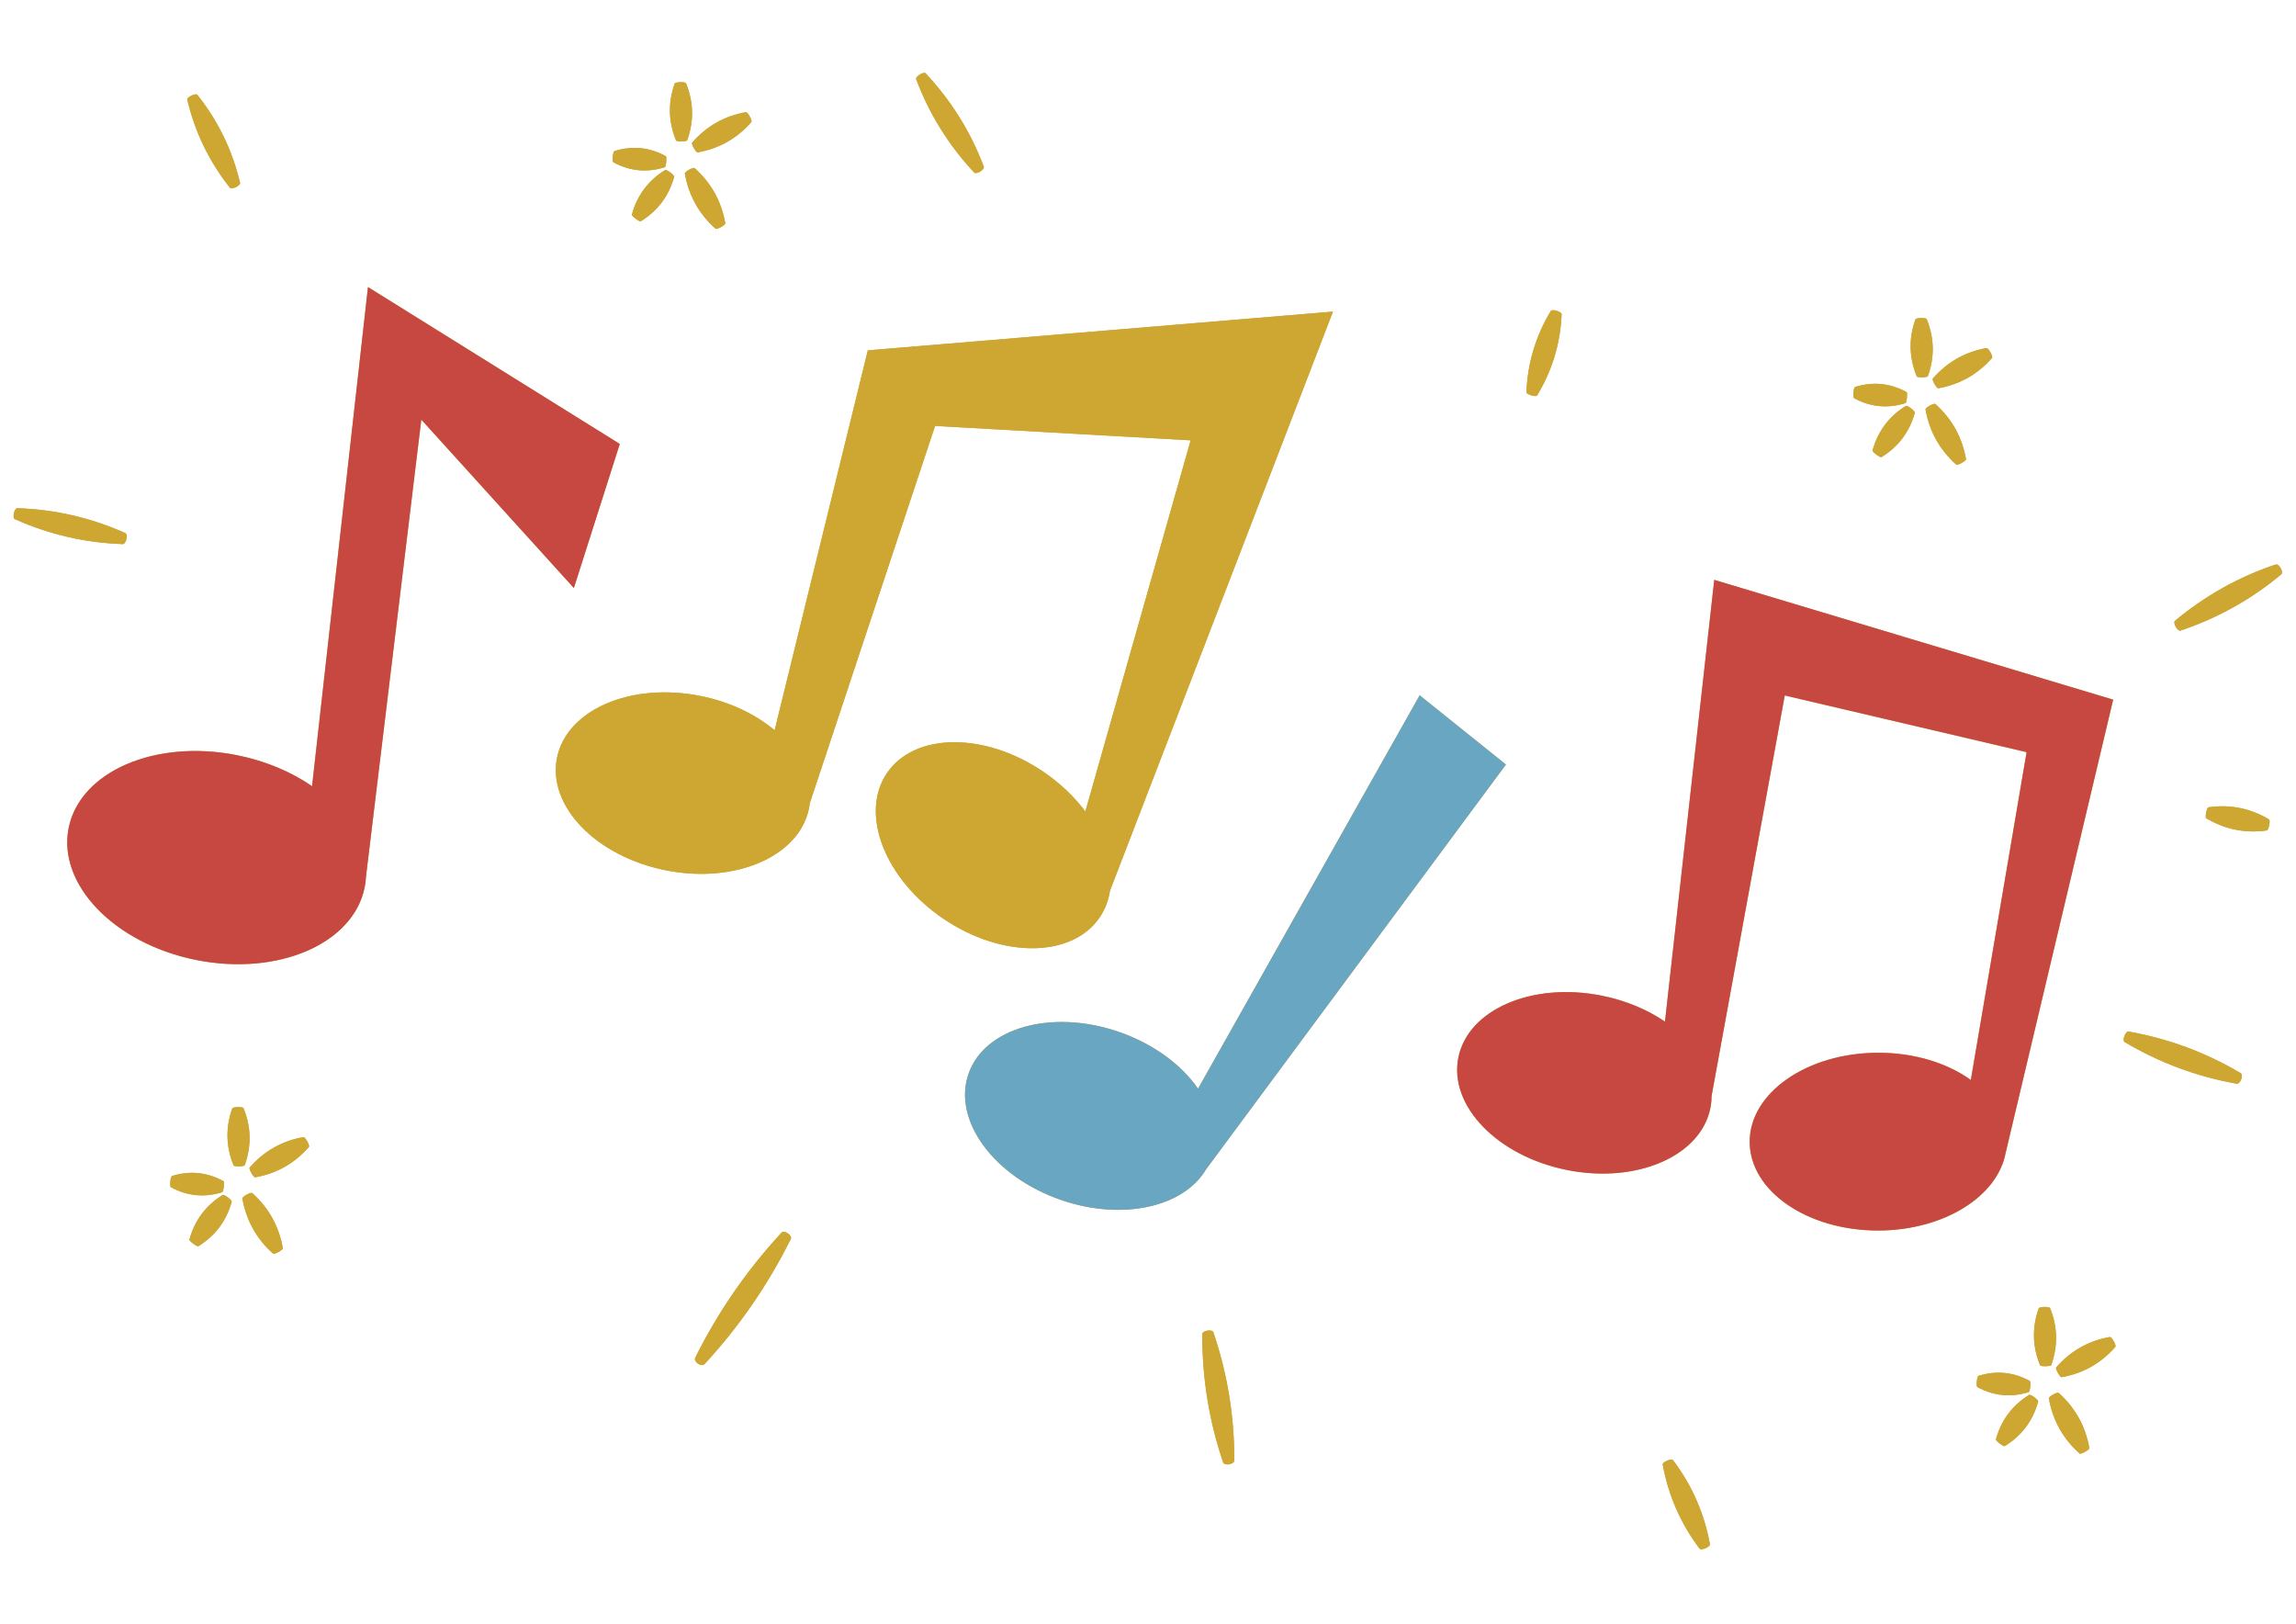 <svg xmlns="http://www.w3.org/2000/svg" xmlns:xlink="http://www.w3.org/1999/xlink" width="1123" zoomAndPan="magnify" viewBox="0 0 841.92 595.5" height="794" preserveAspectRatio="xMidYMid meet" version="1.0"><defs><clipPath id="e00d53585e"><path d="M 4.312 26.223 L 837 26.223 L 837 568.77 L 4.312 568.77 Z M 4.312 26.223 " clip-rule="nonzero"/></clipPath><clipPath id="edb8c2d63b"><path d="M 4.312 26.223 L 837 26.223 L 837 568.77 L 4.312 568.77 Z M 4.312 26.223 " clip-rule="nonzero"/></clipPath></defs><g clip-path="url(#e00d53585e)"><path fill="#cea733" d="M 210.352 215.66 L 154.383 153.895 L 134.105 321.367 C 134.043 322.719 133.883 324.066 133.613 325.414 C 129.469 346.148 101.797 358.098 71.809 352.098 C 41.82 346.094 20.871 324.418 25.02 303.68 C 29.168 282.945 56.84 270.996 86.828 276.996 C 97.328 279.098 106.715 283.125 114.309 288.359 L 134.82 105.289 L 227.191 162.828 Z M 735.594 422.684 L 735.605 422.699 L 775.008 256.613 L 628.684 212.684 L 610.605 374.707 C 604.18 370.324 596.266 366.957 587.43 365.188 C 561.898 360.078 538.34 370.246 534.809 387.902 C 531.277 405.559 549.113 424.012 574.641 429.121 C 600.168 434.227 623.727 424.059 627.258 406.402 C 627.551 404.945 627.684 403.48 627.691 402.016 L 654.543 255.074 L 743.266 275.863 L 722.801 396.098 C 714.207 389.922 702.125 386.09 688.746 386.121 C 662.711 386.18 641.637 400.824 641.68 418.828 C 641.723 436.832 662.859 451.383 688.898 451.32 C 712.938 451.266 732.73 438.773 735.594 422.684 Z M 442.324 428.781 L 552.262 280.41 L 520.621 255.02 L 439.32 399.289 C 433.25 390.551 423.043 382.875 410.293 378.473 C 385.688 369.973 360.973 376.875 355.098 393.895 C 349.223 410.914 364.41 431.602 389.016 440.102 C 411.547 447.887 434.152 442.75 442.32 428.77 Z M 251.918 51.457 C 254.445 44.426 254.297 37.434 251.477 30.52 C 251.16 29.941 247.637 30.02 247.348 30.613 C 244.84 37.645 245.008 44.637 247.844 51.547 C 248.117 52.035 251.668 51.953 251.918 51.457 Z M 251.059 63.676 C 252.48 71.715 256.25 78.473 262.344 83.91 C 262.836 84.258 265.941 82.531 265.906 81.926 C 264.496 73.879 260.746 67.117 254.668 61.668 C 254.086 61.246 251.008 62.961 251.059 63.676 Z M 231.625 78.727 C 231.547 79.27 234.391 81.398 234.891 81.168 C 241.109 77.332 245.199 71.879 247.141 64.84 C 247.238 64.199 244.418 62.09 243.832 62.363 C 237.625 66.211 233.551 71.676 231.625 78.727 Z M 87.906 67.066 C 85.078 55.137 79.832 44.34 72.199 34.742 C 71.594 34.098 68.398 35.648 68.531 36.523 C 71.34 48.461 76.57 59.266 84.188 68.871 C 84.902 69.645 88.07 68.105 87.906 67.066 Z M 45.836 195.531 C 33.207 189.883 19.938 186.828 6.105 186.391 C 5.109 186.43 4.312 189.891 5.188 190.363 C 17.816 196.031 31.082 199.102 44.91 199.559 C 46.09 199.52 46.883 196.086 45.836 195.531 Z M 243.707 61.344 C 244.176 61.125 244.523 57.59 244.105 57.285 C 238.078 53.996 231.773 53.371 225.223 55.406 C 224.664 55.656 224.32 59.16 224.82 59.52 C 230.852 62.785 237.156 63.395 243.707 61.344 Z M 81.398 437.258 C 81.867 437.039 82.219 433.504 81.797 433.199 C 75.77 429.914 69.465 429.285 62.914 431.32 C 62.355 431.57 62.012 435.078 62.512 435.434 C 68.543 438.699 74.848 439.309 81.398 437.258 Z M 706.184 150.191 C 707.609 158.23 711.379 164.988 717.473 170.426 C 717.965 170.773 721.07 169.047 721.035 168.441 C 719.629 160.395 715.875 153.633 709.797 148.184 C 709.211 147.766 706.137 149.477 706.184 150.191 Z M 686.754 165.242 C 686.676 165.785 689.52 167.914 690.016 167.684 C 696.234 163.848 700.328 158.395 702.27 151.355 C 702.367 150.715 699.547 148.605 698.961 148.879 C 692.754 152.727 688.68 158.191 686.754 165.242 Z M 707.047 137.973 C 709.57 130.941 709.426 123.949 706.605 117.035 C 706.285 116.453 702.766 116.531 702.473 117.129 C 699.969 124.16 700.133 131.152 702.969 138.062 C 703.246 138.551 706.797 138.473 707.047 137.973 Z M 710.844 142.414 C 718.742 141.023 725.336 137.297 730.598 131.258 C 731 130.676 729.266 127.613 728.562 127.66 C 720.676 129.066 714.09 132.809 708.836 138.867 C 708.5 139.359 710.25 142.449 710.844 142.414 Z M 360.723 61.109 C 355.879 48.293 348.742 36.859 339.363 26.871 C 338.637 26.203 335.621 28.082 335.902 29.027 C 340.734 41.855 347.852 53.297 357.219 63.297 C 358.074 64.094 361.062 62.23 360.723 61.109 Z M 698.836 147.859 C 699.305 147.641 699.652 144.105 699.234 143.801 C 693.207 140.516 686.898 139.887 680.352 141.922 C 679.793 142.172 679.449 145.68 679.945 146.035 C 685.977 149.301 692.285 149.914 698.836 147.859 Z M 255.719 55.898 C 263.613 54.508 270.207 50.781 275.469 44.742 C 275.875 44.16 274.137 41.098 273.434 41.145 C 265.547 42.551 258.961 46.293 253.707 52.352 C 253.371 52.84 255.121 55.934 255.719 55.898 Z M 563.676 145.07 C 569.238 135.898 572.25 125.926 572.695 115.211 C 572.656 114.289 569.285 113.27 568.738 114.02 C 563.195 123.199 560.199 133.176 559.77 143.895 C 559.812 144.672 563.211 145.699 563.676 145.07 Z M 773.805 490.367 C 765.918 491.773 759.332 495.516 754.078 501.574 C 753.746 502.066 755.496 505.156 756.09 505.125 C 763.984 503.734 770.582 500.008 775.844 493.965 C 776.246 493.387 774.508 490.32 773.805 490.367 Z M 81.523 438.277 C 75.32 442.125 71.242 447.59 69.316 454.641 C 69.238 455.184 72.082 457.312 72.582 457.086 C 78.801 453.246 82.891 447.797 84.832 440.754 C 84.93 440.113 82.109 438.004 81.523 438.277 Z M 755.039 510.891 C 754.457 510.473 751.379 512.188 751.43 512.902 C 752.852 520.938 756.621 527.695 762.715 533.133 C 763.211 533.48 766.312 531.754 766.277 531.148 C 764.871 523.105 761.117 516.34 755.039 510.891 Z M 744.203 511.586 C 738 515.434 733.922 520.898 731.996 527.949 C 731.922 528.492 734.762 530.621 735.262 530.391 C 741.48 526.555 745.57 521.102 747.512 514.062 C 747.609 513.426 744.793 511.312 744.203 511.586 Z M 834.684 207.023 C 821.043 211.594 808.676 218.516 797.641 227.75 C 796.895 228.469 798.629 231.57 799.629 231.312 C 813.277 226.758 825.66 219.852 836.699 210.633 C 837.59 209.781 835.875 206.707 834.684 207.023 Z M 780.582 378.336 C 779.52 378.223 778.285 381.555 779.164 382.16 C 791.965 389.77 805.734 394.891 820.398 397.488 C 821.66 397.629 822.883 394.328 821.832 393.613 C 809.027 386.02 795.25 380.914 780.582 378.336 Z M 744.082 510.566 C 744.551 510.348 744.898 506.812 744.48 506.508 C 738.449 503.223 732.145 502.594 725.598 504.629 C 725.035 504.879 724.695 508.387 725.191 508.742 C 731.223 512.012 737.531 512.621 744.082 510.566 Z M 809.926 296.098 C 809.352 296.25 808.656 299.734 809.129 300.098 C 816.016 304.211 823.449 305.707 831.387 304.582 C 832.074 304.406 832.762 300.953 832.199 300.531 C 825.305 296.434 817.867 294.953 809.926 296.098 Z M 751.848 479.742 C 751.531 479.164 748.012 479.242 747.719 479.836 C 745.211 486.867 745.379 493.859 748.215 500.773 C 748.488 501.258 752.039 501.18 752.293 500.68 C 754.816 493.648 754.668 486.656 751.848 479.742 Z M 111.125 417.059 C 103.238 418.465 96.652 422.207 91.398 428.262 C 91.062 428.754 92.816 431.848 93.406 431.812 C 101.305 430.422 107.898 426.695 113.16 420.652 C 113.562 420.074 111.828 417.012 111.125 417.059 Z M 92.359 437.582 C 91.777 437.164 88.699 438.875 88.75 439.59 C 90.172 447.629 93.941 454.383 100.035 459.824 C 100.527 460.172 103.633 458.445 103.598 457.84 C 102.191 449.793 98.438 443.027 92.359 437.582 Z M 89.168 406.434 C 88.852 405.855 85.332 405.934 85.039 406.527 C 82.531 413.559 82.699 420.551 85.535 427.461 C 85.809 427.949 89.359 427.867 89.609 427.371 C 92.133 420.336 91.988 413.348 89.168 406.434 Z M 403.27 336.426 C 405.258 333.484 406.48 330.191 407.016 326.695 L 488.812 114.293 L 318.184 128.5 L 283.996 267.832 C 276.988 261.969 267.578 257.418 256.781 255.258 C 231.25 250.148 207.691 260.316 204.16 277.973 C 200.629 295.629 218.465 314.082 243.992 319.188 C 265.859 323.566 286.273 316.723 293.898 303.578 L 293.91 303.582 L 293.926 303.523 C 295.188 301.34 296.105 298.984 296.609 296.473 C 296.738 295.84 296.828 295.207 296.902 294.57 L 342.848 156.215 L 436.609 161.496 L 397.98 297.621 C 393.965 292.262 388.742 287.238 382.484 283 C 360.918 268.41 335.262 268.672 325.176 283.586 C 315.09 298.496 324.398 322.414 345.961 337.008 C 367.527 351.598 393.184 351.34 403.27 336.426 Z M 286.609 452.02 C 273.828 465.82 263.219 481.184 254.84 498.02 C 254.203 499.48 257.102 501.484 258.238 500.367 C 271.004 486.555 281.602 471.184 289.965 454.336 C 290.496 453.105 287.574 451.086 286.609 452.02 Z M 440.883 489.195 C 440.793 505.348 443.348 521.113 448.531 536.402 C 449.047 537.676 452.523 537.109 452.609 535.738 C 452.684 519.59 450.109 503.832 444.906 488.543 C 444.469 487.473 440.961 488.047 440.883 489.195 Z M 609.766 537.105 C 611.828 548.48 616.355 558.809 623.316 568.031 C 623.977 568.777 627.199 567.359 627.098 566.371 C 625.016 555.004 620.473 544.684 613.5 535.465 C 612.938 534.844 609.684 536.273 609.766 537.105 Z M 609.766 537.105 " fill-opacity="1" fill-rule="nonzero"/></g><path fill="#c74841" d="M 154.383 153.895 L 134.105 321.367 C 134.043 322.719 133.883 324.066 133.613 325.414 C 129.469 346.148 101.797 358.098 71.809 352.098 C 41.82 346.094 20.871 324.418 25.02 303.68 C 29.168 282.945 56.84 270.996 86.828 276.996 C 97.328 279.098 106.715 283.125 114.309 288.359 L 134.82 105.289 L 227.191 162.828 L 210.348 215.664 Z M 735.594 422.684 L 735.605 422.699 L 775.008 256.613 L 628.684 212.684 L 610.605 374.707 C 604.18 370.324 596.266 366.957 587.43 365.188 C 561.898 360.078 538.34 370.246 534.809 387.902 C 531.277 405.559 549.113 424.012 574.641 429.121 C 600.168 434.227 623.727 424.059 627.258 406.402 C 627.551 404.945 627.684 403.48 627.691 402.016 L 654.543 255.074 L 743.266 275.863 L 722.801 396.098 C 714.207 389.922 702.125 386.09 688.746 386.121 C 662.711 386.18 641.637 400.824 641.68 418.828 C 641.723 436.832 662.859 451.383 688.898 451.32 C 712.938 451.266 732.73 438.773 735.594 422.684 Z M 735.594 422.684 " fill-opacity="1" fill-rule="nonzero"/><path fill="#69a6c2" d="M 442.324 428.77 C 434.152 442.75 411.547 447.883 389.02 440.102 C 364.41 431.598 349.223 410.914 355.098 393.895 C 360.977 376.875 385.688 369.973 410.297 378.473 C 423.043 382.875 433.25 390.551 439.324 399.289 L 520.621 255.02 L 552.262 280.41 L 442.328 428.781 Z M 442.324 428.77 " fill-opacity="1" fill-rule="nonzero"/><g clip-path="url(#edb8c2d63b)"><path fill="#cea733" d="M 103.598 457.84 C 103.633 458.441 100.527 460.172 100.035 459.824 C 93.941 454.383 90.172 447.629 88.75 439.59 C 88.699 438.875 91.777 437.16 92.359 437.582 C 98.438 443.027 102.191 449.793 103.598 457.84 Z M 111.125 417.059 C 103.238 418.465 96.652 422.207 91.398 428.262 C 91.062 428.754 92.816 431.848 93.406 431.812 C 101.305 430.422 107.898 426.695 113.16 420.652 C 113.562 420.074 111.828 417.012 111.125 417.059 Z M 89.168 406.434 C 88.852 405.855 85.332 405.934 85.039 406.527 C 82.531 413.559 82.699 420.551 85.535 427.461 C 85.809 427.949 89.359 427.867 89.609 427.371 C 92.133 420.336 91.988 413.348 89.168 406.434 Z M 81.398 437.258 C 81.867 437.039 82.219 433.504 81.797 433.199 C 75.77 429.914 69.465 429.285 62.914 431.32 C 62.355 431.57 62.012 435.078 62.512 435.434 C 68.543 438.699 74.848 439.309 81.398 437.258 Z M 81.523 438.277 C 75.32 442.125 71.242 447.59 69.316 454.641 C 69.238 455.184 72.082 457.312 72.582 457.086 C 78.801 453.246 82.891 447.797 84.832 440.754 C 84.93 440.113 82.109 438.004 81.523 438.277 Z M 755.039 510.891 C 754.457 510.473 751.379 512.188 751.43 512.902 C 752.852 520.938 756.621 527.695 762.715 533.133 C 763.211 533.48 766.312 531.754 766.277 531.148 C 764.871 523.105 761.117 516.34 755.039 510.891 Z M 773.805 490.367 C 765.918 491.773 759.332 495.516 754.078 501.574 C 753.746 502.066 755.496 505.156 756.09 505.125 C 763.984 503.734 770.582 500.008 775.844 493.965 C 776.246 493.387 774.508 490.32 773.805 490.367 Z M 751.848 479.742 C 751.531 479.164 748.012 479.242 747.719 479.836 C 745.211 486.867 745.379 493.859 748.215 500.773 C 748.488 501.258 752.039 501.18 752.293 500.68 C 754.816 493.648 754.668 486.656 751.848 479.742 Z M 744.082 510.566 C 744.551 510.348 744.898 506.812 744.48 506.508 C 738.449 503.223 732.145 502.594 725.598 504.629 C 725.035 504.879 724.695 508.387 725.191 508.742 C 731.223 512.012 737.531 512.621 744.082 510.566 Z M 744.203 511.586 C 738 515.434 733.922 520.898 731.996 527.949 C 731.922 528.492 734.762 530.621 735.262 530.391 C 741.48 526.555 745.57 521.102 747.512 514.062 C 747.609 513.426 744.793 511.312 744.203 511.586 Z M 251.059 63.676 C 252.48 71.715 256.25 78.473 262.344 83.91 C 262.836 84.258 265.941 82.531 265.906 81.926 C 264.496 73.879 260.746 67.117 254.668 61.668 C 254.086 61.246 251.008 62.961 251.059 63.676 Z M 255.719 55.898 C 263.613 54.508 270.207 50.781 275.469 44.742 C 275.875 44.16 274.137 41.098 273.434 41.145 C 265.547 42.551 258.961 46.293 253.707 52.352 C 253.371 52.84 255.121 55.934 255.719 55.898 Z M 251.918 51.457 C 254.445 44.426 254.297 37.434 251.477 30.52 C 251.16 29.941 247.637 30.02 247.348 30.613 C 244.84 37.645 245.008 44.637 247.844 51.547 C 248.117 52.035 251.668 51.953 251.918 51.457 Z M 243.707 61.344 C 244.176 61.125 244.523 57.59 244.105 57.285 C 238.078 53.996 231.773 53.371 225.223 55.406 C 224.664 55.656 224.32 59.16 224.82 59.52 C 230.852 62.785 237.156 63.395 243.707 61.344 Z M 231.625 78.727 C 231.547 79.27 234.391 81.398 234.891 81.168 C 241.109 77.332 245.199 71.879 247.141 64.84 C 247.238 64.199 244.418 62.09 243.832 62.363 C 237.625 66.211 233.551 71.676 231.625 78.727 Z M 706.184 150.191 C 707.609 158.23 711.379 164.988 717.473 170.426 C 717.965 170.773 721.07 169.047 721.035 168.441 C 719.629 160.395 715.875 153.633 709.797 148.184 C 709.211 147.766 706.137 149.477 706.184 150.191 Z M 710.844 142.414 C 718.742 141.023 725.336 137.297 730.598 131.258 C 731 130.676 729.266 127.613 728.562 127.66 C 720.676 129.066 714.09 132.809 708.836 138.867 C 708.5 139.359 710.25 142.449 710.844 142.414 Z M 707.047 137.973 C 709.57 130.941 709.426 123.949 706.605 117.035 C 706.285 116.453 702.766 116.531 702.473 117.129 C 699.969 124.16 700.133 131.152 702.969 138.062 C 703.246 138.551 706.797 138.473 707.047 137.973 Z M 698.836 147.859 C 699.305 147.641 699.652 144.105 699.234 143.801 C 693.207 140.516 686.898 139.887 680.352 141.922 C 679.793 142.172 679.449 145.68 679.945 146.035 C 685.977 149.301 692.285 149.914 698.836 147.859 Z M 686.754 165.242 C 686.676 165.785 689.52 167.914 690.016 167.684 C 696.234 163.848 700.328 158.395 702.27 151.355 C 702.367 150.715 699.547 148.605 698.961 148.879 C 692.754 152.727 688.68 158.191 686.754 165.242 Z M 403.27 336.426 C 405.258 333.484 406.48 330.191 407.016 326.695 L 488.812 114.293 L 318.184 128.5 L 283.996 267.832 C 276.988 261.969 267.578 257.418 256.781 255.258 C 231.25 250.148 207.691 260.316 204.16 277.973 C 200.629 295.629 218.465 314.082 243.992 319.188 C 265.859 323.566 286.273 316.723 293.898 303.578 L 293.91 303.582 L 293.926 303.523 C 295.188 301.34 296.105 298.984 296.609 296.473 C 296.738 295.84 296.828 295.207 296.902 294.57 L 342.848 156.215 L 436.609 161.496 L 397.98 297.621 C 393.965 292.262 388.742 287.238 382.484 283 C 360.918 268.41 335.262 268.672 325.176 283.586 C 315.09 298.496 324.398 322.414 345.961 337.008 C 367.527 351.598 393.184 351.34 403.27 336.426 Z M 286.609 452.02 C 273.828 465.82 263.219 481.184 254.84 498.02 C 254.203 499.48 257.102 501.484 258.238 500.367 C 271.004 486.555 281.602 471.184 289.965 454.336 C 290.496 453.105 287.574 451.086 286.609 452.02 Z M 440.883 489.195 C 440.793 505.348 443.348 521.113 448.531 536.402 C 449.047 537.676 452.523 537.109 452.609 535.738 C 452.684 519.59 450.109 503.832 444.906 488.543 C 444.469 487.473 440.961 488.047 440.883 489.195 Z M 780.582 378.336 C 779.52 378.223 778.285 381.555 779.164 382.16 C 791.965 389.77 805.734 394.891 820.398 397.488 C 821.66 397.629 822.883 394.328 821.832 393.613 C 809.027 386.02 795.25 380.914 780.582 378.336 Z M 834.684 207.023 C 821.043 211.594 808.676 218.516 797.641 227.75 C 796.895 228.469 798.629 231.57 799.629 231.312 C 813.277 226.758 825.66 219.852 836.699 210.633 C 837.59 209.781 835.875 206.707 834.684 207.023 Z M 809.926 296.098 C 809.352 296.25 808.656 299.734 809.129 300.098 C 816.016 304.211 823.449 305.707 831.387 304.582 C 832.074 304.406 832.762 300.953 832.199 300.531 C 825.305 296.434 817.867 294.953 809.926 296.098 Z M 563.676 145.07 C 569.238 135.898 572.25 125.926 572.695 115.211 C 572.656 114.289 569.285 113.27 568.738 114.02 C 563.195 123.199 560.199 133.176 559.77 143.895 C 559.812 144.672 563.211 145.699 563.676 145.07 Z M 360.723 61.109 C 355.879 48.293 348.742 36.859 339.363 26.871 C 338.637 26.203 335.621 28.082 335.902 29.027 C 340.734 41.855 347.852 53.297 357.219 63.297 C 358.074 64.094 361.062 62.23 360.723 61.109 Z M 45.836 195.531 C 33.207 189.883 19.938 186.828 6.105 186.391 C 5.109 186.43 4.312 189.891 5.188 190.363 C 17.816 196.031 31.082 199.102 44.91 199.559 C 46.09 199.52 46.883 196.086 45.836 195.531 Z M 87.906 67.066 C 85.078 55.137 79.832 44.34 72.199 34.742 C 71.594 34.098 68.398 35.648 68.531 36.523 C 71.34 48.461 76.57 59.266 84.188 68.871 C 84.902 69.645 88.07 68.105 87.906 67.066 Z M 609.766 537.105 C 611.828 548.48 616.355 558.809 623.316 568.031 C 623.977 568.777 627.199 567.359 627.098 566.371 C 625.016 555.004 620.473 544.684 613.5 535.465 C 612.938 534.844 609.684 536.273 609.766 537.105 Z M 609.766 537.105 " fill-opacity="1" fill-rule="nonzero"/></g></svg>